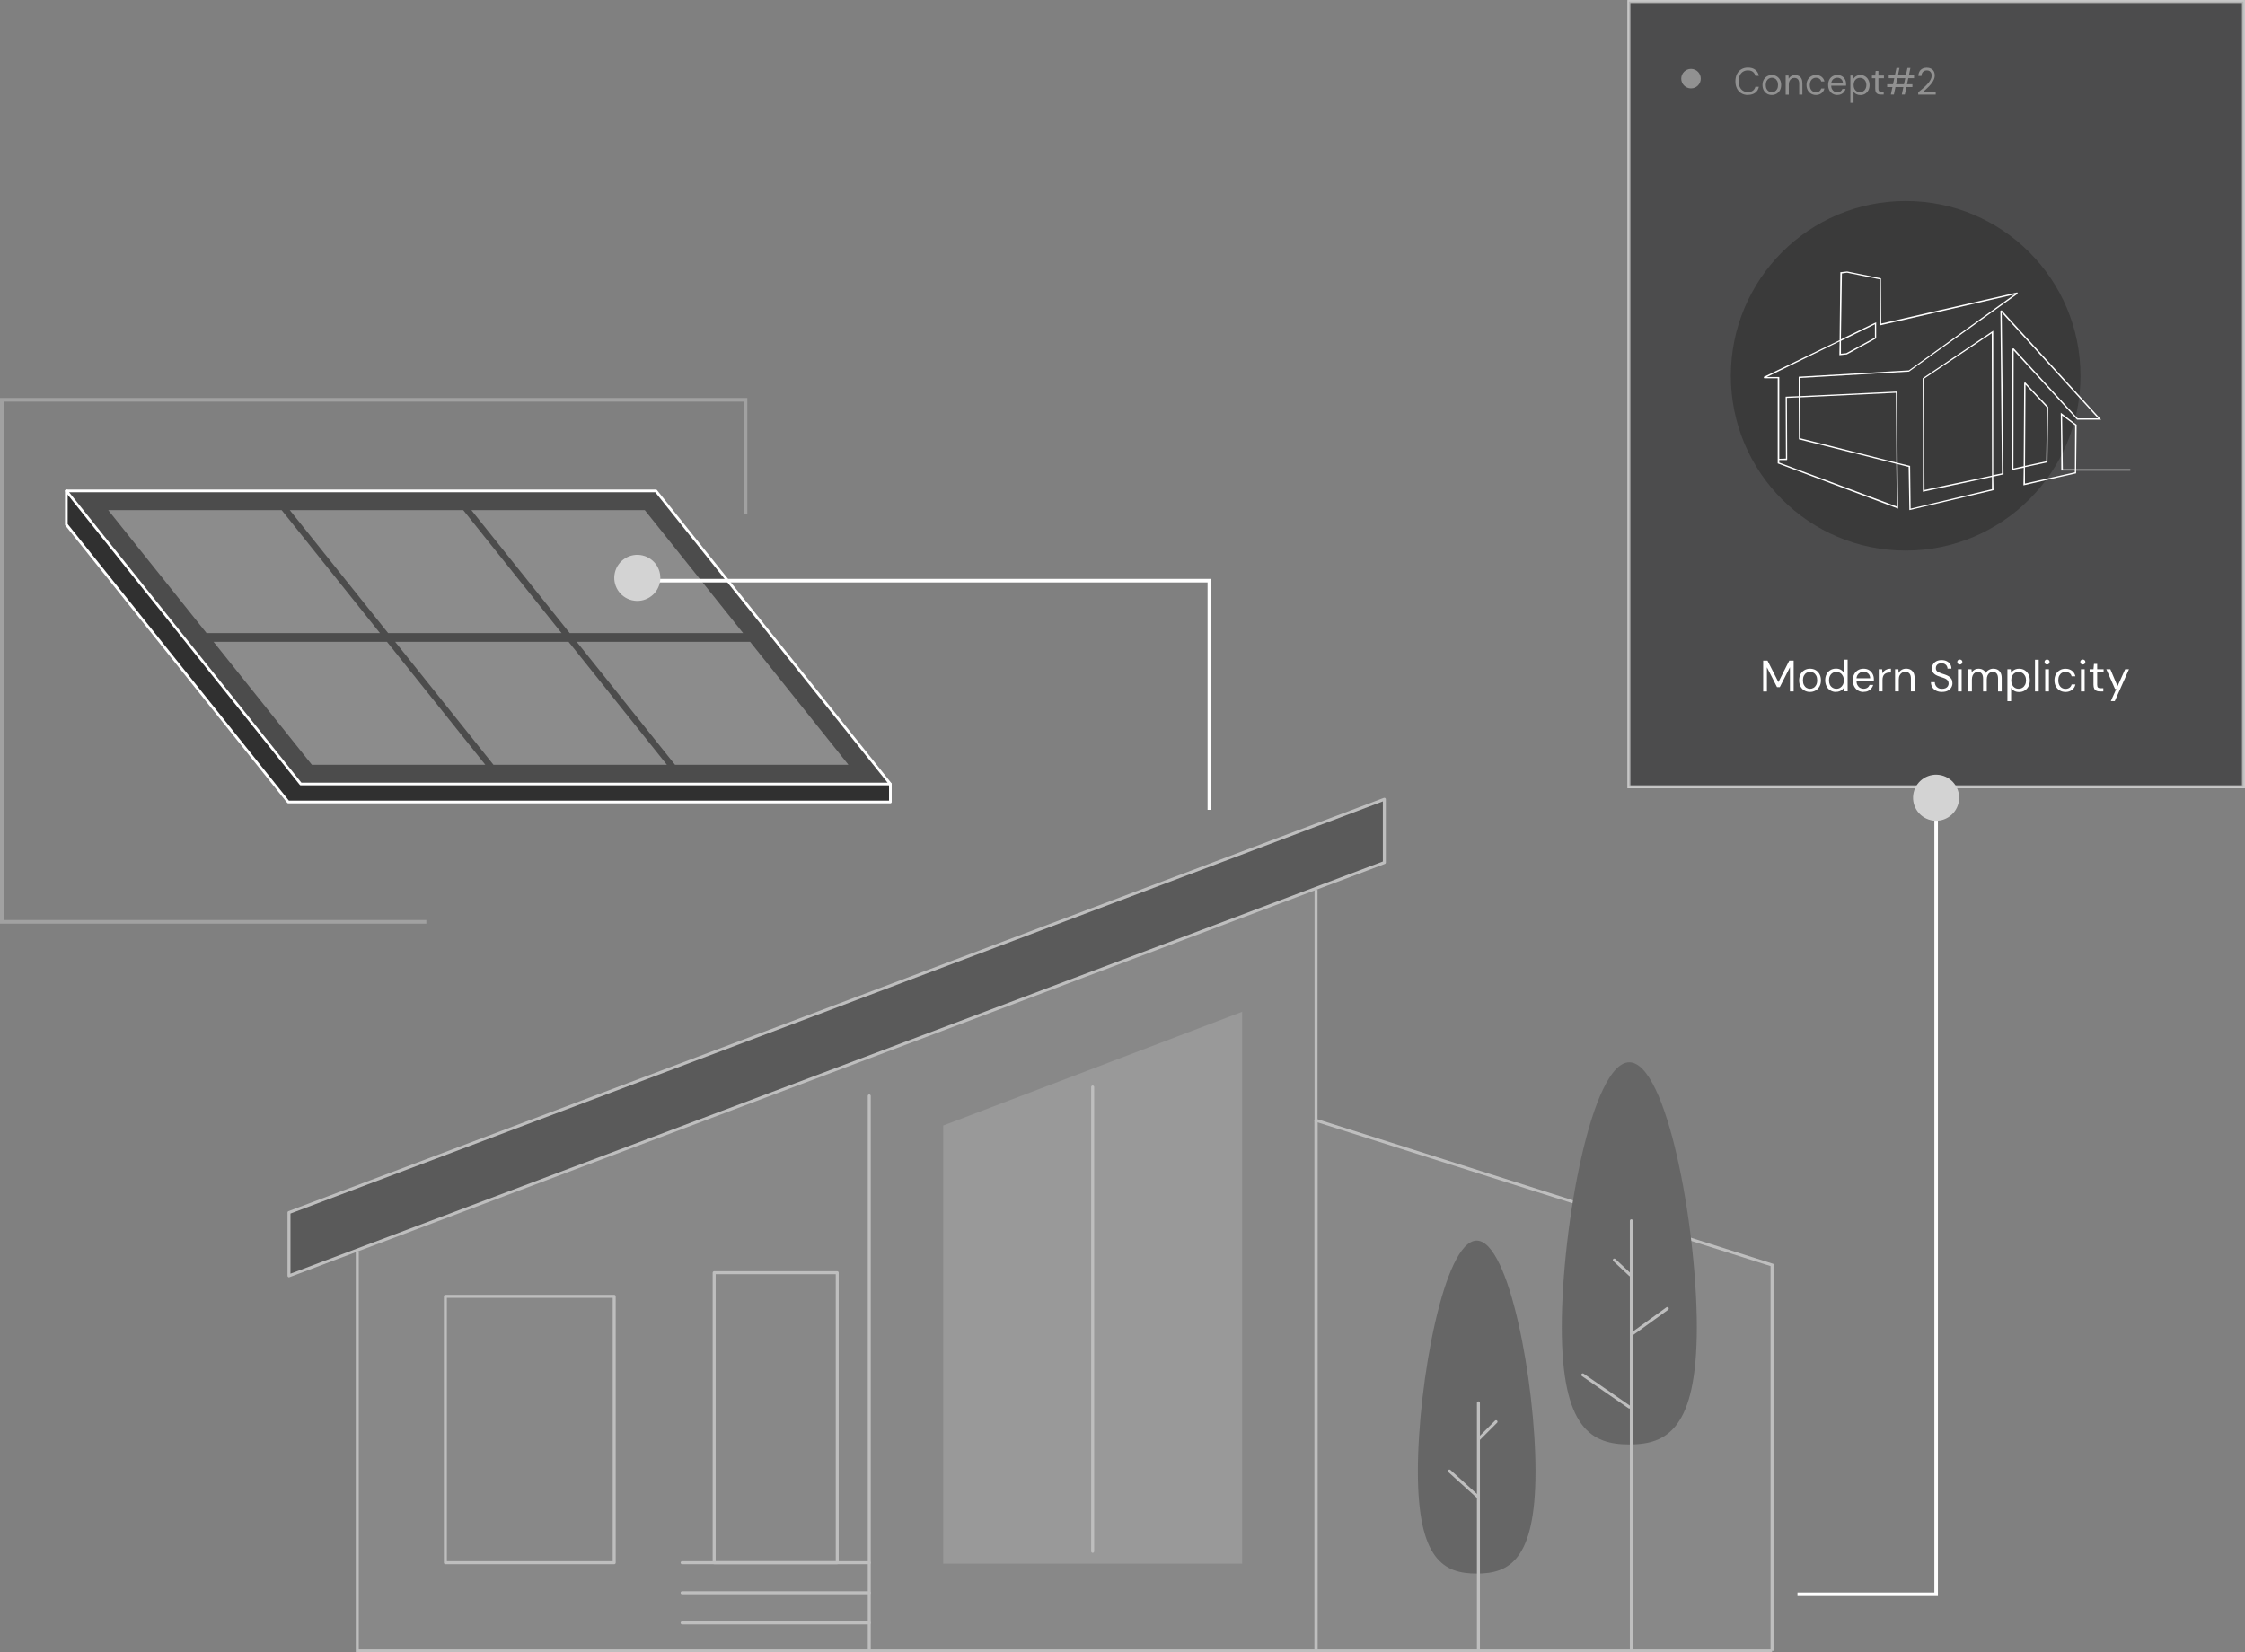 <?xml version="1.0" encoding="UTF-8"?>
<svg id="_图层_2" data-name="图层 2" xmlns="http://www.w3.org/2000/svg" viewBox="0 0 570.17 419.73">
  <rect x="0" y="0" width="570.17" height="419.73" fill="#808080" stroke="none"/>
  <defs>
    <style>
      .cls-1 {
        opacity: .4;
        stroke: #d3d3d3;
        stroke-width: .93px;
      }

      .cls-1, .cls-2, .cls-3, .cls-4, .cls-5 {
        fill: none;
        stroke-miterlimit: 10;
      }

      .cls-6, .cls-7, .cls-8 {
        fill: #fff;
      }

      .cls-9 {
        fill: #4c4c4c;
      }

      .cls-10 {
        fill: #303030;
      }

      .cls-7 {
        opacity: .14;
      }

      .cls-2 {
        stroke-width: .75px;
      }

      .cls-2, .cls-3, .cls-4, .cls-5 {
        stroke: #fff;
      }

      .cls-11 {
        opacity: .49;
      }

      .cls-3 {
        opacity: .57;
        stroke-width: .77px;
      }

      .cls-12 {
        fill: #3a3a3a;
      }

      .cls-8 {
        opacity: .3;
      }

      .cls-13 {
        fill: #d3d3d3;
      }

      .cls-4 {
        stroke-width: .83px;
      }

      .cls-5 {
        stroke-width: .9px;
      }

      .cls-14 {
        fill: #919191;
      }

      .cls-15 {
        fill: #ccc;
      }

      .cls-16 {
        fill: #252526;
        opacity: .56;
      }

      .cls-17 {
        opacity: .5;
      }

      .cls-18 {
        fill: #323232;
      }
    </style>
  </defs>
  <g id="_图层_1-2" data-name="图层 1">
    <g class="cls-11">
      <g>
        <polygon class="cls-7" points="90.74 419.35 334.24 419.35 334.24 222.1 90.74 313.99 90.74 419.35"/>
        <polygon class="cls-18" points="351.59 219.1 73.39 324.08 73.39 308.01 351.59 203.02 351.59 219.1"/>
        <path class="cls-6" d="M73.39,324.46c-.08,0-.15-.02-.21-.07-.1-.07-.16-.19-.16-.31v-16.07c0-.16.1-.3.24-.35l278.2-104.98c.12-.04.25-.03.35.04.1.07.16.19.16.31v16.07c0,.16-.1.3-.24.35l-278.2,104.98s-.09.02-.13.02ZM73.77,308.27v15.27l277.44-104.7v-15.27l-277.44,104.7ZM351.59,219.1h0,0Z"/>
        <polygon class="cls-7" points="334.24 419.35 450.05 419.35 450.05 321.34 334.24 284.58 334.24 419.35"/>
        <path class="cls-6" d="M220.77,419.73c-.21,0-.38-.17-.38-.38v-140.96c0-.21.17-.38.38-.38s.38.17.38.38v140.96c0,.21-.17.38-.38.38Z"/>
        <path class="cls-6" d="M212.63,397.34h-31.25c-.21,0-.38-.17-.38-.38v-73.66c0-.21.17-.38.38-.38h31.25c.21,0,.38.17.38.38v73.66c0,.21-.17.38-.38.38ZM181.76,396.58h30.5v-72.91h-30.5v72.91Z"/>
        <path class="cls-6" d="M220.77,397.34h-47.53c-.21,0-.38-.17-.38-.38s.17-.38.38-.38h47.53c.21,0,.38.17.38.38s-.17.38-.38.38Z"/>
        <path class="cls-6" d="M220.77,404.98h-47.53c-.21,0-.38-.17-.38-.38s.17-.38.38-.38h47.53c.21,0,.38.17.38.38s-.17.38-.38.38Z"/>
        <path class="cls-6" d="M220.77,412.63h-47.53c-.21,0-.38-.17-.38-.38s.17-.38.38-.38h47.53c.21,0,.38.17.38.38s-.17.38-.38.38Z"/>
        <path class="cls-6" d="M155.99,397.34h-42.87c-.21,0-.38-.17-.38-.38v-67.66c0-.21.17-.38.38-.38h42.87c.21,0,.38.17.38.38v67.66c0,.21-.17.38-.38.38ZM113.49,396.58h42.12v-66.9h-42.12v66.9Z"/>
        <polygon class="cls-8" points="315.47 257.01 239.55 285.91 239.55 397.2 315.47 397.2 315.47 257.01"/>
        <path class="cls-6" d="M277.51,394.46c-.21,0-.38-.17-.38-.38v-117.96c0-.21.17-.38.38-.38s.38.17.38.38v117.96c0,.21-.17.38-.38.38Z"/>
        <polyline class="cls-2" points="90.74 317.94 90.74 419.35 450.05 419.35"/>
        <polyline class="cls-2" points="334.24 226.05 334.24 284.58 450.05 321.34 450.05 419.35"/>
      </g>
      <path class="cls-9" d="M389.98,373.78c0,22.58-6.69,25.94-14.94,25.94s-14.94-3.36-14.94-25.94,6.69-58.65,14.94-58.65,14.94,36.07,14.94,58.65Z"/>
      <g>
        <path class="cls-6" d="M375.48,419.73c-.21,0-.38-.17-.38-.38v-62.99c0-.21.17-.38.38-.38s.38.17.38.38v62.99c0,.21-.17.38-.38.38Z"/>
        <path class="cls-6" d="M375.21,380.48c-.09,0-.18-.03-.25-.1l-7.1-6.43c-.15-.14-.17-.38-.03-.53.14-.15.38-.17.53-.03l7.1,6.43c.15.14.17.38.03.53-.07.08-.18.12-.28.12Z"/>
        <path class="cls-6" d="M375.67,365.81c-.1,0-.19-.04-.27-.11-.15-.15-.15-.39,0-.53l4.29-4.29c.15-.15.39-.15.53,0,.15.15.15.39,0,.53l-4.29,4.29c-.07.07-.17.11-.27.11Z"/>
      </g>
      <g>
        <path class="cls-9" d="M430.95,337.15c0,25.91-7.68,29.77-17.15,29.77s-17.15-3.86-17.15-29.77,7.68-67.31,17.15-67.31,17.15,41.39,17.15,67.31Z"/>
        <g>
          <path class="cls-6" d="M414.32,419.73c-.21,0-.38-.17-.38-.38v-109.24c0-.21.17-.38.38-.38s.38.17.38.38v109.24c0,.21-.17.38-.38.38Z"/>
          <path class="cls-6" d="M414.03,324.22c-.09,0-.18-.03-.26-.1l-4.03-3.77c-.15-.14-.16-.38-.02-.53.14-.15.38-.16.53-.02l4.03,3.77c.15.14.16.38.02.53-.07.08-.17.12-.28.12Z"/>
          <path class="cls-6" d="M414.42,339.31c-.12,0-.23-.05-.31-.16-.12-.17-.08-.4.08-.53l9.03-6.52c.17-.12.4-.08.53.08.12.17.08.4-.08.53l-9.03,6.52c-.07.05-.14.07-.22.07Z"/>
          <path class="cls-6" d="M413.81,357.8c-.07,0-.15-.02-.21-.07l-11.83-8.17c-.17-.12-.21-.35-.1-.52.12-.17.35-.21.52-.1l11.83,8.17c.17.12.21.35.1.52-.07.11-.19.16-.31.16Z"/>
        </g>
      </g>
      <line class="cls-4" x1="334.24" y1="284.58" x2="334.24" y2="419.35"/>
    </g>
    <g>
      <g>
        <polygon class="cls-10" points="226.12 203.72 73.21 203.72 16.85 133.25 16.85 124.71 226.12 199.15 226.12 203.72"/>
        <path class="cls-6" d="M73.21,204.06h152.92c.19,0,.34-.15.34-.34v-4.56c0-.14-.09-.27-.22-.32L16.96,124.39c-.1-.04-.22-.02-.31.04-.09.06-.14.17-.14.28v8.54c0,.08.03.15.07.21l56.36,70.47c.06.08.16.13.26.13ZM225.79,203.38H73.37l-56.18-70.25v-7.95l208.6,74.21v3.99Z"/>
        <polygon class="cls-9" points="226.12 199.15 76.39 199.15 16.85 124.71 166.59 124.71 226.12 199.15"/>
        <path class="cls-6" d="M76.39,199.49h149.74c.13,0,.25-.07.3-.19.06-.12.04-.26-.04-.36l-59.54-74.45c-.06-.08-.16-.13-.26-.13H16.85c-.13,0-.25.07-.3.19-.06.12-.04.26.04.36l59.54,74.45c.06.08.16.13.26.13ZM225.42,198.82H76.55L17.55,125.04h148.87l59,73.77Z"/>
        <g class="cls-17">
          <polygon class="cls-15" points="96.5 160.82 52.46 160.82 27.49 129.59 71.53 129.59 96.5 160.82"/>
          <polygon class="cls-15" points="123.26 194.27 79.21 194.27 54.24 163.04 98.28 163.04 123.26 194.27"/>
          <polygon class="cls-15" points="142.62 160.82 98.58 160.82 73.6 129.59 117.65 129.59 142.62 160.82"/>
          <polygon class="cls-15" points="169.37 194.27 125.33 194.27 100.36 163.04 144.4 163.04 169.37 194.27"/>
          <polygon class="cls-15" points="188.73 160.82 144.69 160.82 119.72 129.59 163.76 129.59 188.73 160.82"/>
          <polygon class="cls-15" points="215.48 194.27 171.44 194.27 146.47 163.04 190.51 163.04 215.48 194.27"/>
        </g>
      </g>
      <polyline class="cls-1" points="189.34 130.68 189.34 101.56 .46 101.56 .46 234.17 108.28 234.17"/>
      <polyline class="cls-5" points="307.14 205.72 307.14 147.5 159.05 147.5"/>
      <circle class="cls-13" cx="161.87" cy="146.8" r="5.85" transform="translate(-18.2 270.61) rotate(-76.72)"/>
    </g>
    <g>
      <rect class="cls-16" x="413.69" y=".39" width="156.1" height="199.47"/>
      <polygon class="cls-3" points="569.78 199.86 413.69 199.86 413.69 76.89 413.69 63.24 413.69 40.12 413.69 26.47 413.69 .39 569.78 .39 569.78 199.86"/>
      <circle class="cls-12" cx="483.99" cy="95.46" r="44.4"/>
      <g>
        <path class="cls-14" d="M443.92,24.13c-.65,0-1.22-.15-1.69-.44s-.84-.7-1.1-1.22c-.26-.52-.38-1.13-.38-1.82s.13-1.3.38-1.82c.26-.52.62-.93,1.1-1.22.48-.29,1.04-.44,1.69-.44.77,0,1.39.18,1.87.55s.79.88.92,1.54h-.89c-.1-.42-.31-.75-.62-1-.31-.25-.74-.38-1.28-.38-.47,0-.89.11-1.24.33-.35.22-.63.54-.82.95s-.29.91-.29,1.48.1,1.07.29,1.48.46.73.82.95c.35.22.77.33,1.24.33.54,0,.96-.12,1.28-.37.31-.25.52-.57.62-.98h.89c-.13.65-.44,1.15-.92,1.51s-1.1.55-1.87.55Z"/>
        <path class="cls-14" d="M449.99,24.13c-.45,0-.85-.1-1.21-.31s-.64-.5-.84-.88c-.2-.38-.31-.82-.31-1.33s.1-.97.31-1.35c.21-.38.49-.67.85-.88.36-.21.77-.31,1.21-.31s.87.1,1.22.31c.35.21.64.5.84.88.21.38.31.83.31,1.34s-.11.96-.32,1.34c-.21.38-.5.67-.85.88s-.77.31-1.23.31ZM450,23.44c.27,0,.53-.07.77-.21.24-.14.43-.34.58-.62.15-.27.22-.61.22-1.02s-.07-.75-.22-1.02c-.14-.27-.33-.48-.57-.61s-.49-.21-.77-.21-.52.07-.76.21c-.24.14-.43.34-.58.61-.14.27-.22.61-.22,1.02s.07.74.22,1.02c.14.27.33.48.57.62.23.14.49.21.76.21Z"/>
        <path class="cls-14" d="M453.51,24.02v-4.83h.73l.04.84c.15-.3.37-.54.66-.7.28-.17.61-.25.97-.25s.7.08.98.23c.27.15.49.38.64.68.15.3.23.69.23,1.16v2.89h-.81v-2.8c0-.49-.11-.85-.32-1.09-.21-.24-.52-.36-.91-.36-.27,0-.51.07-.72.2s-.38.32-.5.57c-.12.25-.19.55-.19.92v2.58h-.81Z"/>
        <path class="cls-14" d="M461.19,24.13c-.45,0-.86-.11-1.22-.32-.36-.21-.64-.51-.85-.89-.2-.38-.31-.82-.31-1.32s.1-.96.31-1.33c.2-.38.49-.67.85-.89.36-.21.77-.32,1.22-.32.58,0,1.05.15,1.44.45.38.3.63.7.73,1.19h-.82c-.06-.3-.22-.53-.47-.7-.25-.17-.54-.25-.88-.25-.27,0-.53.07-.76.21-.23.14-.42.34-.57.62-.14.27-.22.61-.22,1.02,0,.3.04.57.12.8.08.23.19.43.34.58s.31.27.49.35c.19.08.39.12.59.12.23,0,.44-.04.62-.11.19-.07.34-.18.47-.33s.21-.32.26-.52h.82c-.1.49-.35.88-.73,1.18-.39.3-.86.46-1.43.46Z"/>
        <path class="cls-14" d="M466.62,24.13c-.45,0-.85-.11-1.2-.32s-.63-.51-.82-.89c-.2-.38-.3-.82-.3-1.33s.1-.96.29-1.33c.19-.38.47-.67.82-.88.35-.21.76-.32,1.22-.32s.88.11,1.21.32c.33.21.59.49.76.83.18.34.26.72.26,1.13v.2c0,.07,0,.15,0,.24h-3.96v-.62h3.17c-.02-.44-.16-.79-.44-1.04-.27-.25-.61-.37-1.02-.37-.27,0-.52.06-.76.19-.24.12-.42.31-.57.55-.14.24-.21.54-.21.9v.27c0,.4.07.73.22,1,.14.27.33.47.57.6.23.13.48.2.75.2.34,0,.62-.07.84-.23.22-.15.38-.36.48-.62h.8c-.08.29-.22.55-.41.78-.19.23-.43.41-.71.54-.28.13-.62.2-.99.2Z"/>
        <path class="cls-14" d="M469.95,26.13v-6.94h.73l.07.79c.1-.15.23-.3.39-.44s.35-.25.58-.34c.22-.09.48-.13.78-.13.47,0,.87.11,1.22.34.35.22.62.53.81.91.19.38.29.81.29,1.3s-.1.92-.29,1.3c-.2.38-.47.68-.82.9s-.76.33-1.23.33c-.39,0-.74-.08-1.04-.24-.3-.16-.53-.38-.69-.67v2.9h-.81ZM472.38,23.43c.31,0,.59-.08.84-.23.25-.15.44-.37.58-.64.14-.27.21-.59.21-.96s-.07-.68-.21-.96c-.14-.27-.33-.49-.58-.64-.25-.15-.53-.23-.84-.23s-.6.08-.84.23c-.24.15-.43.37-.57.64-.13.27-.2.59-.2.96s.07.69.2.96.32.48.57.64c.24.15.52.23.84.23Z"/>
        <path class="cls-14" d="M477.66,24.02c-.29,0-.54-.04-.75-.13-.21-.09-.37-.24-.48-.46s-.17-.5-.17-.87v-2.69h-.84v-.68h.84l.11-1.17h.7v1.17h1.4v.68h-1.4v2.69c0,.3.06.5.18.61.12.11.34.16.64.16h.52v.69h-.75Z"/>
        <path class="cls-14" d="M479.29,22.13v-.72h6.41v.72h-6.41ZM479.69,19.85v-.71h6.43v.71h-6.43ZM480.23,24.02l1.42-6.77h.77l-1.42,6.77h-.77ZM483.01,24.02l1.43-6.77h.76l-1.42,6.77h-.77Z"/>
        <path class="cls-14" d="M487.18,24.02v-.57c.45-.36.89-.72,1.3-1.08s.78-.73,1.1-1.09.57-.71.75-1.06c.18-.35.27-.68.27-1,0-.24-.04-.46-.12-.66-.08-.2-.22-.37-.4-.49-.18-.13-.43-.19-.73-.19s-.55.07-.75.2c-.2.13-.35.3-.45.52s-.15.45-.15.7h-.78c0-.44.1-.82.28-1.14.18-.32.43-.56.75-.72.32-.17.68-.25,1.09-.25s.76.08,1.06.23.55.37.72.67.26.66.26,1.11c0,.31-.07.63-.2.94-.13.31-.31.62-.52.92-.22.3-.46.58-.72.86-.27.27-.54.53-.81.78-.28.24-.54.46-.78.66h3.27v.67h-4.46Z"/>
      </g>
      <circle class="cls-14" cx="429.47" cy="19.98" r="2.48"/>
      <g>
        <path class="cls-6" d="M447.8,175.64v-7.83h1.1l2.77,5.47,2.76-5.47h1.11v7.83h-.94v-6.15l-2.58,5.06h-.7l-2.57-5.03v6.13h-.94Z"/>
        <path class="cls-6" d="M459.68,175.77c-.52,0-.99-.12-1.41-.36s-.75-.59-.98-1.03c-.24-.44-.36-.96-.36-1.55s.12-1.13.36-1.57c.24-.44.57-.79,1-1.03.42-.24.89-.36,1.41-.36s1.01.12,1.43.36c.41.24.74.59.98,1.03.24.44.36.96.36,1.56s-.12,1.12-.37,1.56-.58.79-1,1.03c-.42.24-.9.36-1.43.36ZM459.69,174.97c.32,0,.62-.08.9-.24.28-.16.5-.4.67-.72.17-.32.26-.72.26-1.19s-.08-.87-.25-1.19c-.17-.32-.39-.56-.66-.72-.27-.16-.57-.24-.9-.24s-.61.08-.89.24c-.28.16-.5.4-.67.72-.17.32-.25.71-.25,1.19s.08.86.25,1.19c.17.32.39.56.66.72.27.16.57.24.89.24Z"/>
        <path class="cls-6" d="M466.29,175.77c-.54,0-1.02-.13-1.44-.39-.41-.26-.73-.61-.96-1.06-.22-.45-.34-.95-.34-1.52s.11-1.07.34-1.52c.22-.44.54-.79.96-1.05.41-.25.9-.38,1.45-.38.45,0,.86.09,1.2.28s.62.45.81.78v-3.34h.94v8.05h-.85l-.09-.93c-.12.19-.27.36-.46.52-.19.16-.41.29-.67.39-.26.1-.56.15-.9.15ZM466.39,174.96c.37,0,.7-.09.98-.27.28-.18.5-.43.67-.74.16-.32.24-.69.24-1.12s-.08-.8-.24-1.12c-.16-.32-.38-.57-.67-.75-.28-.18-.61-.27-.98-.27s-.68.09-.97.27-.51.43-.67.75c-.16.32-.23.69-.23,1.12s.08.81.23,1.12c.16.32.38.56.67.74s.61.27.97.27Z"/>
        <path class="cls-6" d="M473.28,175.77c-.52,0-.99-.12-1.4-.37-.41-.25-.73-.59-.96-1.03-.23-.44-.35-.96-.35-1.55s.11-1.11.34-1.55.55-.78.96-1.03c.41-.25.89-.37,1.43-.37s1.02.12,1.41.37.68.57.89.97.31.84.31,1.31v.23c0,.08,0,.18-.01.28h-4.62v-.73h3.7c-.02-.51-.19-.92-.51-1.21s-.71-.44-1.19-.44c-.31,0-.61.07-.88.22-.28.15-.5.36-.66.64-.16.28-.25.63-.25,1.05v.31c0,.46.08.85.25,1.16.17.31.39.55.66.7.27.16.56.23.88.23.4,0,.72-.09.98-.26.26-.18.45-.42.56-.72h.93c-.1.34-.26.65-.48.91-.22.26-.5.48-.83.63-.33.16-.72.23-1.16.23Z"/>
        <path class="cls-6" d="M477.16,175.64v-5.64h.85l.07,1.07c.13-.25.29-.47.49-.65s.44-.32.72-.41c.28-.1.6-.15.96-.15v.98h-.35c-.24,0-.47.03-.68.09-.22.06-.41.17-.58.31-.17.14-.3.33-.39.58-.09.24-.14.54-.14.9v2.91h-.94Z"/>
        <path class="cls-6" d="M481.3,175.64v-5.64h.85l.04.98c.18-.35.43-.62.77-.82.33-.2.71-.3,1.14-.3s.82.09,1.14.26c.32.18.57.44.75.79.18.35.27.8.27,1.35v3.37h-.94v-3.27c0-.57-.12-.99-.37-1.27-.25-.28-.6-.43-1.06-.43-.31,0-.59.08-.84.23s-.44.37-.59.66c-.15.29-.22.64-.22,1.07v3.01h-.94Z"/>
        <path class="cls-6" d="M493.24,175.77c-.57,0-1.07-.1-1.5-.31-.43-.21-.75-.5-.98-.87-.23-.37-.35-.81-.35-1.3h.98c0,.31.07.59.21.84s.35.46.62.62.61.23,1.01.23c.35,0,.65-.06.9-.17.25-.12.44-.27.57-.48.13-.2.2-.43.2-.68,0-.31-.07-.55-.2-.74-.13-.19-.31-.34-.53-.46-.22-.12-.48-.23-.78-.32s-.6-.2-.92-.31c-.62-.21-1.07-.47-1.36-.78-.29-.31-.44-.71-.44-1.21,0-.43.1-.8.3-1.12.2-.32.48-.57.85-.76.37-.18.81-.27,1.31-.27s.93.09,1.3.28c.37.19.66.44.87.77.21.32.31.7.31,1.12h-.98c0-.22-.06-.43-.17-.64-.11-.21-.28-.38-.51-.52-.23-.14-.51-.21-.86-.21-.28,0-.54.04-.75.14-.22.1-.39.24-.51.43-.12.19-.18.41-.18.68,0,.25.05.46.16.61.11.16.26.29.47.4.21.11.45.21.72.3.28.09.58.19.92.3.38.13.72.28,1.01.46.29.18.53.42.69.7.17.28.25.65.25,1.08,0,.37-.1.73-.3,1.06s-.49.6-.88.81-.88.31-1.47.31Z"/>
        <path class="cls-6" d="M497.74,168.8c-.19,0-.34-.06-.46-.18s-.18-.28-.18-.46.06-.34.18-.45c.12-.12.28-.17.46-.17s.33.06.46.17c.13.12.19.27.19.45s-.06.34-.19.46c-.13.12-.28.18-.46.18ZM497.27,175.64v-5.64h.94v5.64h-.94Z"/>
        <path class="cls-6" d="M499.86,175.64v-5.64h.85l.06.81c.18-.29.42-.52.72-.69.3-.17.63-.25.99-.25.29,0,.55.04.79.12.23.08.44.2.63.36.18.16.33.36.43.61.19-.34.46-.61.81-.8.34-.19.7-.29,1.08-.29.44,0,.82.09,1.14.26.32.18.57.44.75.79.18.35.27.8.27,1.35v3.37h-.93v-3.27c0-.57-.12-.99-.35-1.27s-.56-.43-.98-.43c-.29,0-.55.08-.78.23-.23.15-.41.37-.55.67-.13.29-.2.65-.2,1.07v3h-.94v-3.27c0-.57-.12-.99-.35-1.27-.23-.28-.56-.43-.97-.43-.28,0-.54.08-.77.23-.23.15-.41.37-.55.67s-.2.65-.2,1.07v3h-.94Z"/>
        <path class="cls-6" d="M509.83,178.1v-8.1h.85l.08.92c.12-.18.27-.35.46-.51.19-.16.41-.29.67-.39.26-.1.56-.15.91-.15.54,0,1.02.13,1.43.39.41.26.72.61.95,1.06.23.44.34.95.34,1.52s-.11,1.07-.34,1.52-.55.79-.96,1.05-.89.38-1.43.38c-.46,0-.86-.09-1.21-.28-.35-.19-.62-.45-.81-.78v3.39h-.94ZM512.67,174.96c.37,0,.69-.09.98-.27s.51-.43.67-.74c.16-.32.24-.69.24-1.12s-.08-.8-.24-1.12c-.16-.32-.38-.57-.67-.75s-.61-.27-.98-.27-.7.09-.98.27c-.28.18-.5.43-.66.75-.16.32-.23.69-.23,1.12s.08.81.23,1.12c.16.32.38.56.66.74.28.18.61.27.98.27Z"/>
        <path class="cls-6" d="M516.84,175.64v-8.05h.94v8.05h-.94Z"/>
        <path class="cls-6" d="M519.9,168.8c-.19,0-.34-.06-.46-.18s-.18-.28-.18-.46.06-.34.18-.45c.12-.12.28-.17.46-.17s.33.06.46.17c.13.12.19.27.19.45s-.06.34-.19.46c-.13.12-.28.18-.46.18ZM519.43,175.64v-5.64h.94v5.64h-.94Z"/>
        <path class="cls-6" d="M524.56,175.77c-.53,0-1-.12-1.43-.37-.42-.25-.75-.59-.99-1.03-.24-.44-.36-.96-.36-1.54s.12-1.11.36-1.55c.24-.44.57-.78.99-1.03.42-.25.9-.37,1.43-.37.67,0,1.23.17,1.68.52.45.35.73.81.85,1.39h-.96c-.07-.35-.26-.62-.55-.82-.29-.19-.63-.29-1.03-.29-.32,0-.62.08-.89.24-.27.16-.49.4-.66.72-.17.32-.25.72-.25,1.19,0,.35.05.66.15.93.1.27.23.5.39.68s.36.32.58.41c.22.09.45.14.69.14.27,0,.51-.04.73-.13.22-.09.4-.21.55-.39.15-.17.25-.37.3-.6h.96c-.12.57-.4,1.03-.86,1.38s-1.01.53-1.67.53Z"/>
        <path class="cls-6" d="M528.98,168.8c-.19,0-.34-.06-.46-.18s-.18-.28-.18-.46.06-.34.18-.45c.12-.12.28-.17.46-.17s.33.06.46.17c.13.12.19.27.19.45s-.06.34-.19.46c-.13.12-.28.18-.46.18ZM528.51,175.64v-5.64h.94v5.64h-.94Z"/>
        <path class="cls-6" d="M533.32,175.64c-.34,0-.63-.05-.87-.16s-.43-.28-.56-.53c-.13-.25-.2-.59-.2-1.01v-3.14h-.98v-.79h.98l.12-1.36h.82v1.36h1.63v.79h-1.63v3.14c0,.35.07.59.21.71.14.12.39.18.75.18h.6v.81h-.87Z"/>
        <path class="cls-6" d="M536.1,178.1l1.38-3.09h-.32l-2.21-5.01h1.02l1.83,4.31,1.94-4.31h.97l-3.61,8.1h-.98Z"/>
      </g>
      <path class="cls-6" d="M527.28,119.2l.13-11.3c-1.36-1.04-2.73-2.01-4.03-3.05.06,4.87.13,9.81.13,14.68h3.44v.45l-12.66,2.86v-4.16l5.71-1.23.19-13.96v-.13l-5.84-6.23-.26.13-.13,21.17-2.6.58.06-30,16.11,17.6h6.1l-25.26-27.79-.32.13.39,41.3-2.21.45v-36.69c-5.97,4.03-11.95,8.05-17.92,12.08.06,9.61.06,19.22.06,28.83l17.53-3.77v3.12l-20.65,4.94-.13-10.85-3.18-.78-.13-18.12-24.68,1.17v-4.61l27.73-1.62.06-.06,27.54-19.74-.13-.32-34.55,7.92-.06-11.49-8.57-1.75h-.06l-1.69.19-.19,17.27-19.29,9.35.13.32h3.44v21.63c10.2,3.83,20.39,7.66,30.59,11.49l-.13-11.3,2.79.71.19,10.97c7.08-1.69,14.22-3.38,21.37-5.07l-.06-3.44,2.6-.58-.45-41.11,24.48,26.89h-5.2l-16.24-17.79-.32.06-.13,30.85,2.99-.58-.07,4.48c4.48-1.04,8.9-2.08,13.38-3.05v-.71h13.77v-.32h-13.77ZM514.42,97.7l5.46,5.84-.19,13.64-5.39,1.17.13-20.65ZM481.5,99.78l.13,17.73-24.35-6.17-.07-10.39,24.29-1.17ZM467.54,86.6l8.64-4.22v3.38l-7.27,3.96-1.36.13v-3.25ZM448.77,95.75l18.44-9.03-.06,3.51,1.82-.19h.06l7.47-4.09v-4.09l-8.96,4.35.26-16.75,1.3-.19,8.31,1.69.06,11.69,34.16-7.86-26.82,19.29-27.99,1.62v4.94l-3.31.13.07,15.72-1.69.06v-20.78h-3.12ZM451.89,117.51v-.65h1.88l.13-.06-.07-15.72,2.99-.13.06,10.65,24.74,6.23.13,10.85-29.87-11.17ZM488.77,124.46l-.13-28.25,17.21-11.56.07,36.17-17.14,3.64ZM526.96,119.2h-3.05l-.19-13.64,3.31,2.47-.06,11.17Z"/>
    </g>
    <polyline class="cls-5" points="456.51 404.98 491.73 404.98 491.73 205.01"/>
    <circle class="cls-13" cx="491.73" cy="202.65" r="5.85" transform="translate(181.53 634.67) rotate(-76.72)"/>
  </g>
</svg>